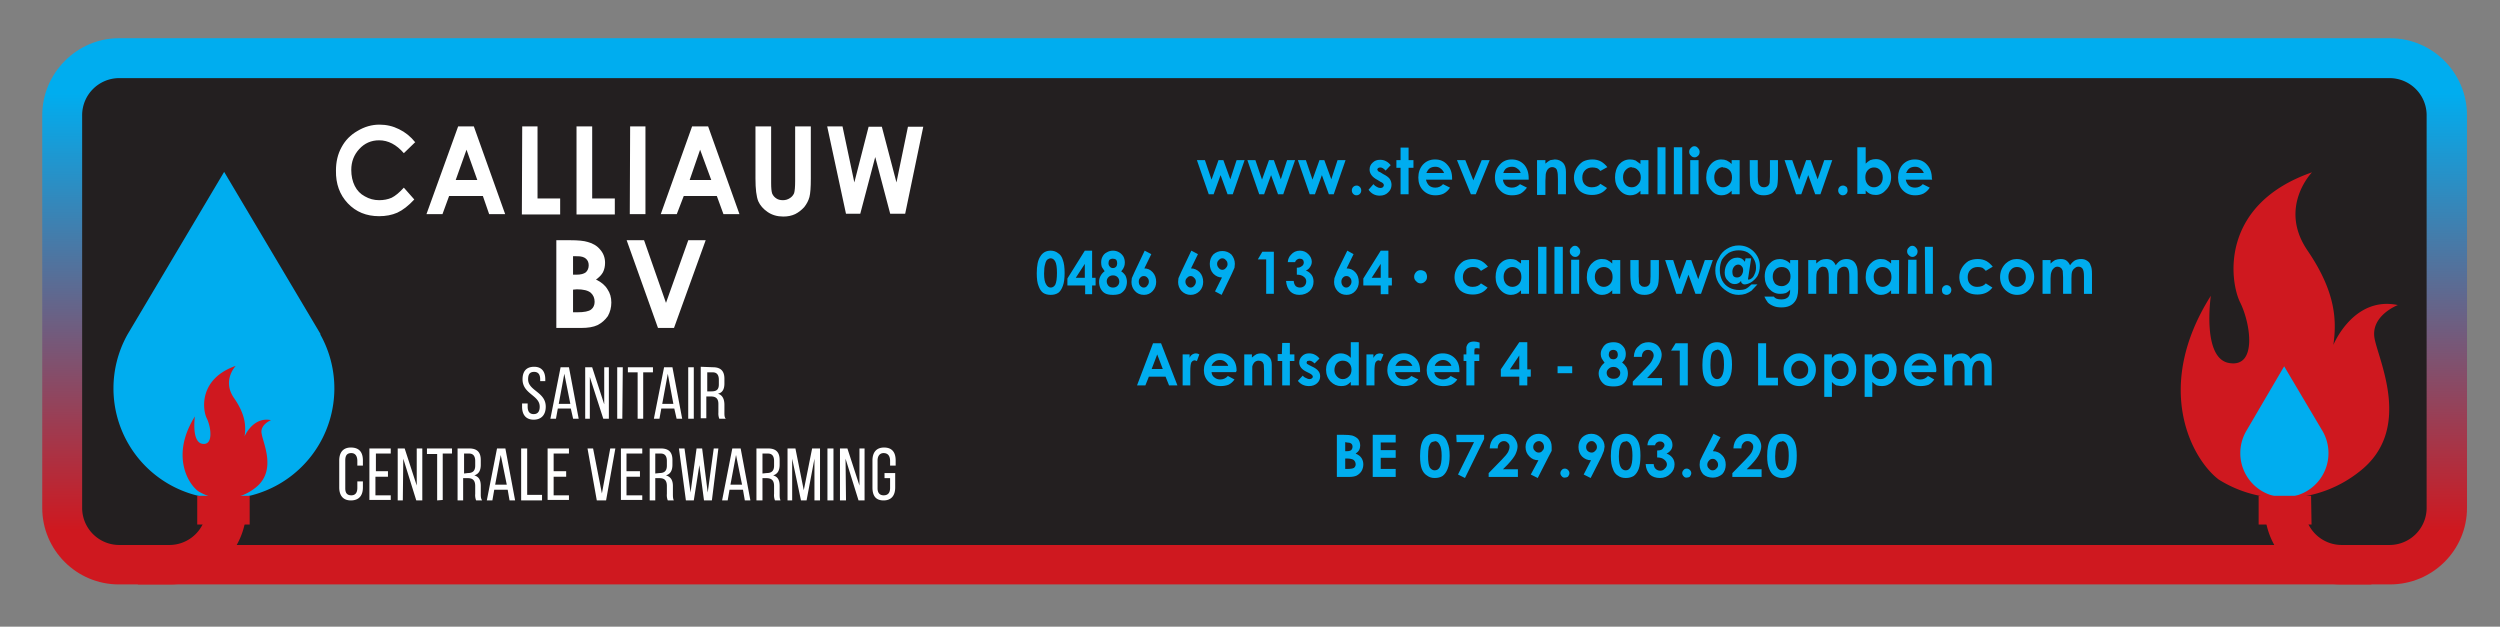 <svg xmlns="http://www.w3.org/2000/svg" viewBox="0 0 718.1 180"><rect x="0" y="0" width="718.1" height="180" fill="#808080" stroke="none"/><defs><clipPath clipPathUnits="userSpaceOnUse" id="a"><path d="M0 135h538.6V0H0z"/></clipPath><clipPath clipPathUnits="userSpaceOnUse" id="b"><path d="M25.6 126.8c-9 0-16.5-7.5-16.5-16.6V25.6c0-9.1 7.4-16.5 16.5-16.5H515c9.2 0 16.6 7.4 16.6 16.5v84.6c0 9.1-7.4 16.6-16.6 16.6zM17.7 25.6v84.6a8 8 0 008 8h489.2a8 8 0 008-8V25.6a8 8 0 00-8-8H25.6a8 8 0 00-7.9 8"/></clipPath><clipPath clipPathUnits="userSpaceOnUse" id="d"><path d="M0 135h538.6V0H0z"/></clipPath><linearGradient x1="0" y1="0" x2="1" y2="0" gradientUnits="userSpaceOnUse" gradientTransform="matrix(0 117.687 117.687 0 270.3 9)" spreadMethod="pad" id="c"><stop offset="0" stop-color="#cf181f"/><stop offset=".1" stop-color="#cf181f"/><stop offset=".9" stop-color="#00adef"/><stop offset="1" stop-color="#00adef"/></linearGradient></defs><g clip-path="url(#a)" transform="matrix(1.333 0 0 -1.333 0 180)"><path d="M518.3 120.7c4.5 0 8-3.8 8-8.4V22.6c0-4.6-3.5-8.4-8-8.4H23.7c-4.4 0-8 3.8-8 8.4v89.7c0 4.6 3.6 8.4 8 8.4h494.6" fill="#231f20"/></g><g clip-path="url(#b)" transform="matrix(1.333 0 0 -1.333 0 180)"><path d="M25.6 126.8c-9 0-16.5-7.5-16.5-16.6V25.6c0-9.1 7.4-16.5 16.5-16.5H515c9.2 0 16.6 7.4 16.6 16.5v84.6c0 9.1-7.4 16.6-16.6 16.6zM17.7 25.6v84.6a8 8 0 008 8h489.2a8 8 0 008-8V25.6a8 8 0 00-8-8H25.6a8 8 0 00-7.9 8" fill="url(#c)"/></g><g clip-path="url(#d)" transform="matrix(1.333 0 0 -1.333 0 180)"><path d="M69 63h.1L48.3 98 27.5 63A23.8 23.8 0 1169 63" fill="#00adef"/><path d="M478.1 31.7c-5.8 4.4-14.2 19.8-1.7 39.6 0 0-2-13.6 4-14.5 6-1 4.6 8.5 2.3 13.1-2.3 4.7-4.3 21.1 15.5 28 0 0-7.3-7.5-1-16.8 6.3-9.2 6.3-15.4 5.6-20.4 0 0 4.3 10.6 13.9 8.6 0 0-6-2.3-5-7.3s8.2-19.7-3.3-28.6a26.3 26.3 0 00-30.3-1.7M42.7 29.2c-2.4 1.8-5.8 8-.7 16.1 0 0-.8-5.5 1.6-5.9 2.4-.4 1.9 3.5 1 5.4-1 1.9-1.8 8.6 6.2 11.4 0 0-3-3.1-.4-6.9C53 45.6 53 43 52.7 41c0 0 1.8 4.3 5.7 3.5 0 0-2.5-1-2-3 .3-2 3.3-8-1.4-11.6a10.7 10.7 0 00-12.3-.7" fill="#cf181f"/><path d="M117.5 53.3v-.4h-1.1v.4c0 1-.4 1.6-1.3 1.6-1 0-1.3-.6-1.3-1.6 0-2.5 3.8-2.7 3.8-5.9 0-1.7-.9-2.8-2.6-2.8-1.7 0-2.5 1.1-2.5 2.8v.7h1.2v-.7c0-1 .4-1.6 1.3-1.6s1.3.6 1.3 1.6c0 2.5-3.7 2.7-3.7 5.9 0 1.7.8 2.7 2.5 2.7 1.6 0 2.4-1 2.4-2.7M120.4 48h2.5l-1.3 6.5zm-.2-1l-.4-2.2h-1.2l2.2 11.1h1.8l2.1-11.1h-1.2L123 47zM127.1 44.8h-1v11.1h1.5l2.6-8v8h1V44.8H130l-2.9 9zM134.1 44.8H133v11.1h1.2zM137.4 44.8v10h-2.1v1.1h5.4v-1.1h-2.1v-10zM142.7 48h2.4l-1.2 6.5zm-.2-1l-.4-2.2h-1.2l2.2 11.1h1.8l2.1-11.1h-1.2l-.5 2.2zM149.5 44.8h-1.2v11.1h1.2zM153.3 50.7c1 0 1.6.3 1.6 1.5v1c0 1-.4 1.6-1.3 1.6h-1.2v-4.1zm.3 5.2c1.8 0 2.5-.9 2.5-2.5v-1c0-1.2-.4-2-1.4-2.2 1-.3 1.4-1.2 1.4-2.4v-1.7c0-.5 0-1 .3-1.3H155a3 3 0 00-.2 1.3V48c0 1.2-.6 1.6-1.6 1.6h-1v-4.7h-1.2v11.1zM78.2 35.7v-1H77v1c0 1-.4 1.7-1.3 1.7-1 0-1.3-.6-1.3-1.6v-6c0-1 .4-1.5 1.3-1.5s1.3.6 1.3 1.6v1.4h1.2V30c0-1.7-.8-2.8-2.6-2.8-1.7 0-2.5 1.1-2.5 2.8v5.8c0 1.7.8 2.8 2.5 2.8 1.8 0 2.6-1 2.6-2.8M83.6 33.5v-1.2h-2.7v-4h3.3v-1h-4.6v11.1h4.6v-1.1H81v-3.8zM86.8 27.2h-1.1v11.2h1.5l2.6-8v8H91V27.2h-1.3l-2.8 9zM94.2 27.2v10H92v1.2h5.4v-1.1h-2v-10zM100.8 33.1c1 0 1.6.4 1.6 1.6v1c0 1-.4 1.6-1.3 1.6H100V33zm.3 5.3c1.8 0 2.5-.9 2.5-2.5v-1c0-1.2-.4-2-1.4-2.3 1-.3 1.4-1 1.4-2.3v-1.7c0-.5 0-1 .3-1.4h-1.3a3 3 0 00-.2 1.4v1.7c0 1.3-.6 1.7-1.6 1.7h-1v-4.8h-1.2v11.2zM106.7 30.6h2.5l-1.3 6.4zm-.2-1.1l-.4-2.3h-1.2l2.2 11.2h1.8l2.1-11.2h-1.2l-.4 2.3zM112.3 27.2v11.2h1.3v-10h3.2v-1.2zM122 33.5v-1.2h-2.7v-4h3.3v-1H118v11.1h4.6v-1.1h-3.3v-3.8zM127.8 38.4l1.9-9.7 1.8 9.7h1.1l-2-11.2h-2l-2 11.2zM137.9 33.5v-1.2H135v-4h3.4v-1h-4.6v11.1h4.6v-1.1H135v-3.8zM142.1 33.1c1 0 1.6.4 1.6 1.6v1c0 1-.4 1.6-1.3 1.6h-1.2V33zm.3 5.3c1.8 0 2.5-.9 2.5-2.5v-1c0-1.2-.4-2-1.4-2.3 1-.3 1.5-1 1.5-2.3v-1.7c0-.5 0-1 .2-1.4h-1.3a3 3 0 00-.2 1.4v1.7c0 1.3-.6 1.7-1.6 1.7h-.9v-4.8H140v11.2zM149.5 27.2h-1.7l-1.5 11.2h1.2l1.3-9.5 1.3 9.5h1.2l1.2-9.5 1.3 9.5h1l-1.4-11.2h-1.7l-1 7.6zM157.4 30.6h2.5l-1.3 6.4zm-.2-1.1l-.4-2.3h-1.2l2.2 11.2h1.8l2.1-11.2h-1.2l-.4 2.3zM165.2 33.1c1 0 1.6.4 1.6 1.6v1c0 1-.4 1.6-1.3 1.6h-1.2V33zm.3 5.3c1.8 0 2.5-.9 2.5-2.5v-1c0-1.2-.4-2-1.4-2.3 1-.3 1.4-1 1.4-2.3v-1.7c0-.5 0-1 .2-1.4H167a3 3 0 00-.2 1.4v1.7c0 1.3-.6 1.7-1.7 1.7h-.8v-4.8H163v11.2zM173.8 27.2h-1.2l-1.9 9v-9h-1v11.2h1.7l1.8-9 1.8 9h1.7V27.2h-1.2v9zM179.6 27.2h-1.3v11.2h1.3zM182.3 27.2H181v11.2h1.6l2.6-8v8h1.1V27.2h-1.3l-2.8 9zM193 35.7v-1h-1.2v1c0 1-.4 1.7-1.4 1.7-.8 0-1.3-.6-1.3-1.6v-6c0-1 .5-1.5 1.3-1.5 1 0 1.4.6 1.4 1.6V32h-1.2v1.1h2.3V30c0-1.7-.8-2.8-2.5-2.8S188 28.2 188 30v5.8c0 1.7.8 2.8 2.5 2.8s2.5-1 2.5-2.8" fill="#fff"/><path d="M500.5 42.1l-8.3 14-8.2-14a9.5 9.5 0 1116.5 0" fill="#00adef"/><path d="M53.8 22H42.5v6.2h11.3zM498.1 22h-11.4v6.2H498z" fill="#cf181f"/><path d="M44.5 25.6a8 8 0 00-8-8h-6.8V9.1h6.9c9 0 16.5 7.4 16.5 16.5zM496.6 25.6a8 8 0 018-8h6.4V9.1h-6.5c-9.1 0-16.5 7.4-16.5 16.5z" fill="#cf181f"/></g><g aria-label="www.stevencalliauw.be" style="-inkscape-font-specification:CenturyGothic-Bold" font-weight="700" font-size="13.8" font-family="Century Gothic" fill="#00adef"><path d="M343.8 46h2.3l1.9 5.6 2-5.6h1.4l2 5.5 1.8-5.5h2.3l-3.4 9.8h-1.5l-2-5.5-2 5.5h-1.4zM358.3 46h2.3l1.9 5.6 2-5.6h1.4l2 5.5 1.8-5.5h2.3l-3.4 9.8h-1.5l-2-5.5-2 5.5h-1.4zM372.8 46h2.3l1.9 5.6 2-5.6h1.4l2 5.5 1.8-5.5h2.3l-3.4 9.8h-1.4l-2-5.5-2 5.5h-1.5zM389.7 53.3q.5 0 .9.4t.4 1q0 .6-.4 1t-1 .4q-.5 0-.9-.4t-.4-1q0-.6.4-1t1-.4zM399.5 47.4L398 49q-.8-.9-1.5-.9-.4 0-.7.2l-.2.4.2.4q.1.2.7.4l.8.5q1.4.7 1.9 1.4.5.8.5 1.7 0 1.3-1 2.2-.9.9-2.4.9-2 0-3.2-1.7l1.4-1.6q.4.5 1 .8.5.3 1 .3.4 0 .7-.2.3-.3.3-.6 0-.6-1-1l-.8-.5q-2.3-1.2-2.3-3 0-1.2.9-2 .8-.8 2.1-.8 1 0 1.7.4.8.4 1.4 1.2zM402.3 42.4h2.3V46h1.4v2.2h-1.4v7.6h-2.3v-7.6h-1.2V46h1.2zM417.1 51.6h-7.5q.2 1 .9 1.7.7.6 1.8.6 1.3 0 2.2-1l2 1q-.7 1.1-1.8 1.7-1 .5-2.4.5-2.2 0-3.6-1.5-1.3-1.4-1.3-3.6t1.3-3.7q1.4-1.5 3.5-1.5 2.2 0 3.5 1.5 1.4 1.5 1.4 3.9zm-2.3-1.9q-.3-.8-1-1.3-.6-.5-1.5-.5-1 0-1.7.5-.5.4-.9 1.3zM418.5 46h2.4l2.3 5.8 2.4-5.8h2.3l-4 9.8h-1.4zM439.1 51.6h-7.4q.1 1 .8 1.7.7.6 1.8.6 1.3 0 2.3-1l2 1q-.8 1.1-1.8 1.7-1 .5-2.5.5-2.2 0-3.5-1.5-1.4-1.4-1.4-3.6t1.4-3.7q1.3-1.5 3.4-1.5 2.2 0 3.6 1.5 1.3 1.5 1.3 3.9zm-2.3-1.9q-.2-.8-1-1.3-.6-.5-1.5-.5-1 0-1.7.5-.5.4-.8 1.3zM441.5 46h2.4v1q.8-.7 1.4-1l1.3-.2q1.4 0 2.4 1 .8.9.8 2.6v6.4h-2.3v-4.3q0-1.7-.2-2.3-.1-.6-.5-.9-.4-.3-.9-.3-.7 0-1.2.5T444 50l-.1 2v4h-2.4zM461.7 48l-2 1.1q-.5-.6-1-.8-.6-.2-1.3-.2-1.3 0-2.1.8t-.8 2.1q0 1.3.7 2 .8.8 2 .8 1.7 0 2.5-1l1.9 1.2q-1.5 2-4.3 2-2.4 0-3.8-1.4-1.4-1.6-1.4-3.6 0-1.4.7-2.6.7-1.2 1.9-2 1.2-.6 2.7-.6 1.4 0 2.5.6 1 .6 1.8 1.6zM471.2 46h2.3v9.8h-2.3v-1q-.7.7-1.4 1-.7.3-1.5.3-1.8 0-3.1-1.5t-1.3-3.6q0-2.3 1.2-3.8 1.3-1.4 3.1-1.4.9 0 1.6.3l1.4 1zm-2.5 2q-1 0-1.8.9-.7.8-.7 2 0 1.3.7 2.1t1.8.8q1.1 0 1.8-.8.8-.8.8-2 0-1.4-.8-2.1-.7-.8-1.8-.8zM476.1 42.3h2.3v13.5h-2.3zM480.8 42.3h2.4v13.5h-2.4zM486.7 42q.6 0 1 .5.5.5.5 1.1 0 .7-.4 1.1-.5.5-1 .5-.7 0-1.1-.5-.5-.4-.5-1.1 0-.7.5-1.1.4-.5 1-.5zm-1.2 4h2.4v9.8h-2.4zM497.4 46h2.3v9.8h-2.3v-1q-.7.7-1.4 1-.7.3-1.5.3-1.8 0-3-1.5-1.4-1.5-1.4-3.6 0-2.3 1.3-3.8 1.2-1.4 3-1.4.9 0 1.6.3.8.4 1.4 1zm-2.5 2q-1 0-1.8.9-.7.8-.7 2 0 1.3.7 2.1.8.8 1.8.8 1.1 0 1.9-.8.7-.8.7-2 0-1.4-.7-2.1-.8-.8-1.9-.8zM502.6 46h2.3v4.8q0 1.3.2 1.9.2.5.6.8.4.3 1 .3.5 0 1-.3.4-.3.6-.9l.1-1.8V46h2.3v4.2q0 2.6-.3 3.5-.5 1.1-1.4 1.8-1 .6-2.4.6-1.5 0-2.4-.7-1-.8-1.4-2-.2-1-.2-3.3zM512.6 46h2.2l2 5.6 2-5.6h1.3l2 5.5L524 46h2.3l-3.4 9.8h-1.5l-2-5.5-2 5.5h-1.5zM529.4 53.3q.5 0 1 .4.3.4.3 1t-.4 1q-.4.4-1 .4-.5 0-.9-.4t-.4-1q0-.6.4-1t1-.4zM535.9 42.3V47q.6-.6 1.3-1 .8-.3 1.6-.3 1.8 0 3 1.4 1.4 1.5 1.4 3.8 0 2.1-1.4 3.6-1.3 1.5-3 1.5-.9 0-1.6-.3-.7-.3-1.3-1v1h-2.4V42.3zm2.4 5.8q-1.1 0-1.8.8-.7.7-.7 2t.7 2.1q.7.8 1.8.8 1 0 1.8-.8.7-.8.7-2 0-1.3-.7-2.1t-1.8-.8zM555 51.6h-7.6q.2 1 .9 1.7.7.6 1.8.6 1.3 0 2.2-1l2 1q-.7 1.1-1.8 1.7-1 .5-2.4.5-2.2 0-3.6-1.5-1.3-1.4-1.3-3.6t1.3-3.7q1.4-1.5 3.5-1.5 2.2 0 3.5 1.5 1.4 1.5 1.4 3.9zm-2.4-1.9q-.3-.8-1-1.3-.6-.5-1.5-.5-1 0-1.7.5-.5.4-.9 1.3z"/></g><g aria-label="0486 69 13 64" style="-inkscape-font-specification:CenturyGothic-Bold" font-weight="700" font-size="12.6" font-family="Century Gothic" fill="#00adef"><path d="M301.8 72q1.2 0 2.1.7 1 .6 1.4 2 .5 1.3.5 3.7 0 2.4-.5 3.7-.5 1.4-1.3 2-.9.6-2.2.6-1.3 0-2.2-.6-.8-.6-1.3-2-.5-1.2-.5-3.6 0-3.3 1-4.8 1-1.7 3-1.7zm0 2.2q-.5 0-1 .4-.4.4-.6 1.3-.3.9-.3 2.7 0 2.2.6 3.1.5.9 1.3.9t1.3-.8q.5-1 .5-3.4t-.5-3.3q-.5-.9-1.3-.9zM311.6 72h2.1v7.8h1V82h-1v2.5h-2V82h-5.1v-2zm0 7.8v-4l-2.6 4zM322 77.9q.8.5 1.3 1.3.4.9.4 1.8 0 1-.5 2-.5.8-1.3 1.3-.9.4-2.2.4-1.4 0-2.2-.4-.8-.4-1.3-1.3t-.5-2q0-1 .4-1.7.4-.8 1.2-1.4l-.8-1.2q-.2-.6-.2-1.3 0-1 .4-1.7.4-.8 1.2-1.2.8-.5 1.8-.5t1.8.5q.7.4 1.2 1.2.4.8.4 1.7 0 .7-.2 1.2-.2.6-.8 1.3zm-2.4-3.6q-.5 0-.9.3-.3.4-.3 1t.4 1q.3.4.9.4.5 0 .9-.4.3-.4.3-1t-.3-1q-.4-.3-1-.3zm.1 4.8q-.8 0-1.3.5t-.5 1.2q0 .7.5 1.3.5.5 1.3.5t1.3-.5q.5-.5.5-1.2 0-.8-.5-1.3t-1.3-.5zM328.8 72l1.9 1-2 4.1q1.4 0 2.4 1.1t1 2.8q0 1.5-1 2.6t-2.5 1.1q-1.6 0-2.6-1.1t-1-2.6l.1-1.1.8-1.8zm-.3 7.3q-.6 0-1 .5-.4.4-.4 1.1 0 .7.4 1.2.5.5 1 .5.7 0 1-.5.5-.5.5-1.2t-.4-1.1q-.4-.5-1-.5zM342.2 72l1.9 1-2 4.1q1.4 0 2.5 1.1 1 1.1 1 2.8 0 1.5-1 2.6-1.1 1.1-2.6 1.1t-2.6-1.1q-1-1.1-1-2.6l.1-1.1.8-1.8zm-.2 7.3q-.6 0-1 .5-.5.4-.5 1.1 0 .7.5 1.2.4.5 1 .5t1-.5q.5-.5.5-1.2t-.5-1.1q-.4-.5-1-.5zM350.9 84.7l-1.9-1 2-4q-1.4 0-2.5-1.1-1-1.1-1-2.8 0-1.6 1-2.7 1.1-1 2.6-1t2.6 1q1 1.2 1 2.7l-.1 1.1-.8 1.8zm.2-7.2q.6 0 1-.5.5-.5.5-1.1 0-.8-.5-1.2-.4-.5-1-.5t-1 .5q-.5.4-.5 1.1 0 .7.5 1.2.4.5 1 .5zM362.6 72.3h3.3v12.1h-2.2v-9.9h-2.4zM372 75.3h-2.1q.1-1.3.9-2.1 1-1.2 2.6-1.2 1.4 0 2.4 1t1 2.2q0 .8-.5 1.5-.4.7-1.2 1 1 .4 1.6 1.2.6.8.6 2 0 1.6-1.1 2.7-1.2 1.1-3 1.1-1.6 0-2.6-1t-1.2-3h2.2q.1 1 .6 1.5.5.4 1.2.4.8 0 1.3-.5t.5-1.3q0-.8-.7-1.3-.7-.6-2-.6v-2q.8 0 1.2-.3.4-.2.6-.5.2-.3.2-.7 0-.5-.3-.8-.3-.3-.9-.3-.4 0-.8.3t-.5.7zM387 72l1.8 1-2 4.1q1.5 0 2.5 1.1t1 2.8q0 1.5-1 2.6t-2.5 1.1q-1.6 0-2.6-1.1t-1-2.6l.1-1.1.7-1.8zm-.3 7.3q-.6 0-1 .5-.4.4-.4 1.1 0 .7.4 1.2t1 .5q.6 0 1-.5.5-.5.5-1.2t-.4-1.1q-.4-.5-1-.5zM396.6 72h2.2v7.8h1V82h-1v2.5h-2.2V82h-5v-2zm0 7.8v-4l-2.6 4z"/></g><g style="-inkscape-font-specification:CenturyGothic-Bold"><path d="M408 77.6q.8 0 1.4.5.5.6.5 1.4 0 .8-.5 1.3-.6.6-1.3.6-.8 0-1.3-.6-.6-.5-.6-1.3t.6-1.4q.5-.5 1.3-.5z" aria-label="." font-weight="700" font-size="18.9" font-family="Century Gothic" fill="#00adef"/></g><g aria-label="calliauw@gmail.com" style="-inkscape-font-specification:CenturyGothic-Bold" font-weight="700" font-size="13.8" font-family="Century Gothic" fill="#00adef"><path d="M427.4 76.6l-2 1.2q-.5-.6-1-.9-.6-.2-1.3-.2-1.3 0-2.1.8t-.8 2.1q0 1.3.8 2 .7.8 2 .8 1.6 0 2.4-1l1.9 1.2q-1.5 2-4.2 2-2.5 0-3.9-1.4-1.4-1.6-1.4-3.6 0-1.4.7-2.6.7-1.2 1.9-2 1.2-.6 2.7-.6 1.4 0 2.5.6 1 .6 1.8 1.6zM436.9 74.7h2.3v9.7h-2.3v-1q-.7.7-1.4 1-.7.3-1.5.3-1.8 0-3.1-1.5t-1.3-3.6q0-2.3 1.2-3.8 1.3-1.4 3.1-1.4.9 0 1.6.3l1.4 1zm-2.5 2q-1 0-1.8.8-.7.8-.7 2 0 1.3.7 2.1.8.8 1.8.8 1.1 0 1.9-.8.7-.8.7-2 0-1.4-.7-2.1-.8-.8-1.9-.8zM441.8 70.9h2.4v13.5h-2.4zM446.5 70.9h2.4v13.5h-2.4zM452.4 70.6q.6 0 1 .5.5.5.5 1.1 0 .7-.4 1.1-.4.5-1 .5-.7 0-1.1-.5-.5-.4-.5-1.1 0-.7.5-1.1.4-.5 1-.5zm-1.1 4h2.3v9.8h-2.3zM463.1 74.7h2.3v9.7h-2.3v-1q-.7.7-1.4 1-.7.3-1.5.3-1.8 0-3-1.5-1.4-1.5-1.4-3.6 0-2.3 1.3-3.8 1.3-1.4 3-1.4 1 0 1.6.3.8.4 1.4 1zm-2.4 2q-1.1 0-1.9.8-.7.8-.7 2 0 1.3.8 2.1.7.8 1.8.8 1 0 1.8-.8.7-.8.7-2 0-1.4-.7-2.1-.7-.8-1.8-.8zM468.3 74.7h2.4v4.7l.1 1.9q.2.5.6.8.4.3 1 .3t1-.3q.4-.3.6-.9l.1-1.8v-4.7h2.4v4q0 2.7-.4 3.6-.5 1.2-1.4 1.8-1 .6-2.3.6-1.6 0-2.5-.7-1-.8-1.3-2-.3-1-.3-3.3zM478.3 74.7h2.3l1.8 5.5 2-5.5h1.4l2 5.5 1.9-5.5h2.3l-3.4 9.7H487l-2-5.5-2 5.5h-1.5zM503.1 81.7h1.7l-1.7 1.8q-.7.5-1.7.9-1 .3-2 .3-1.8 0-3.3-1-1.6-1-2.5-2.5-.9-1.6-.9-3.5 0-2 1-3.6.8-1.7 2.3-2.6 1.6-1 3.4-1 2.6 0 4.4 1.8 1.7 1.8 1.7 4 0 1.7-.7 3-.8 1.2-2 1.9-1 .5-1.7.5-.4 0-.7-.3-.3-.2-.3-.7-.7.9-1.8.9-1.2 0-2-1-.9-.8-.9-2.3 0-1.7 1-3t2.7-1.3q.6 0 1.2.3.5.3.9.9l.2-1h1.6l-.8 5.3-.1.6v.2h.3q.3 0 .8-.4t.8-1.2q.4-.8.4-1.8 0-1.5-.7-2.6-.6-1.1-1.7-1.8-1.1-.6-2.6-.6t-2.8.7q-1.2.8-2 2-.6 1.4-.6 3t.7 3q.7 1.3 2 2t2.9.7q1 0 1.8-.3.8-.4 1.7-1.3zm-4.1-2q.7 0 1.2-.6.5-.7.5-1.5 0-.7-.4-1.1-.4-.5-1-.5-.7 0-1.2.6t-.5 1.5q0 .7.3 1.2.4.4 1 .4zM514.2 74.7h2.3V83q0 2.5-1 3.7-1.2 1.6-3.8 1.6-1.4 0-2.3-.4-1-.4-1.6-1-.6-.8-1-1.7h2.7q.3.4.8.6.6.2 1.3.2 1 0 1.5-.3.6-.3.8-.8.3-.5.3-1.7-.6.7-1.3 1-.7.2-1.6.2-1.8 0-3.1-1.4t-1.3-3.6q0-2.3 1.4-3.7 1.2-1.3 3-1.3.7 0 1.4.3.8.3 1.5 1zm-2.4 2q-1.2 0-1.9.8-.7.7-.7 2 0 1.1.7 2 .8.7 1.9.7 1 0 1.8-.8.7-.7.7-2 0-1.2-.7-2-.7-.7-1.8-.7zM519.4 74.7h2.3v1q.6-.6 1.3-1 .7-.3 1.6-.3.9 0 1.6.4.7.5 1.1 1.4.6-.9 1.4-1.4.8-.4 1.7-.4 1 0 1.8.5.7.5 1 1.3.4.7.4 2.5v5.7h-2.4v-5q0-1.6-.4-2.2-.3-.6-1.1-.6-.6 0-1.1.4-.5.3-.7 1-.2.6-.2 2v4.4h-2.4v-4.7q0-1.3-.2-1.9-.2-.6-.5-.9-.4-.3-1-.3-.5 0-1 .4l-.7 1q-.2.7-.2 2v4.4h-2.3zM543.2 74.7h2.3v9.7h-2.3v-1q-.7.7-1.4 1-.7.3-1.5.3-1.8 0-3-1.5-1.4-1.5-1.4-3.6 0-2.3 1.3-3.8 1.3-1.4 3-1.4 1 0 1.6.3.8.4 1.4 1zm-2.5 2q-1 0-1.8.8-.7.8-.7 2 0 1.3.8 2.1.7.8 1.8.8 1 0 1.8-.8.7-.8.7-2 0-1.4-.7-2.1-.7-.8-1.9-.8zM549.3 70.6q.6 0 1 .5.5.5.5 1.1 0 .7-.4 1.1-.5.5-1 .5-.7 0-1.1-.5-.5-.4-.5-1.1 0-.7.5-1.1.4-.5 1-.5zm-1.2 4h2.4v9.8H548zM552.9 70.9h2.3v13.5H553zM559.1 81.9q.6 0 1 .4t.4 1q0 .6-.4 1t-1 .4q-.5 0-1-.4-.3-.4-.3-1t.4-1q.4-.4 1-.4zM572.4 76.6l-2 1.2q-.5-.6-1-.9-.6-.2-1.3-.2-1.3 0-2.1.8t-.8 2.1q0 1.3.7 2 .8.8 2 .8 1.7 0 2.5-1l1.9 1.2q-1.5 2-4.3 2-2.4 0-3.8-1.4-1.4-1.6-1.4-3.6 0-1.4.7-2.6.7-1.2 1.9-2 1.2-.6 2.7-.6 1.4 0 2.5.6 1 .6 1.8 1.6zM579.3 74.4q1.4 0 2.5.7 1.2.7 1.8 1.9.7 1.2.7 2.5 0 1.4-.7 2.6-.6 1.2-1.8 2-1 .6-2.4.6-2 0-3.5-1.5-1.4-1.5-1.4-3.6 0-2.3 1.6-3.9 1.4-1.3 3.2-1.3zm0 2.3q-1 0-1.7.8t-.7 2q0 1.3.7 2.1t1.8.8q1 0 1.8-.8.7-.8.7-2 0-1.3-.7-2.1t-1.8-.8zM586.7 74.7h2.3v1q.6-.6 1.3-1 .8-.3 1.6-.3 1 0 1.6.4.7.5 1.1 1.4.6-.9 1.4-1.4.8-.4 1.8-.4t1.7.5q.8.5 1 1.3.4.7.4 2.5v5.7h-2.3v-5q0-1.6-.4-2.2-.4-.6-1.2-.6-.6 0-1 .4-.5.3-.8 1-.2.6-.2 2v4.4h-2.4v-4.7l-.1-1.9q-.2-.6-.6-.9-.4-.3-.9-.3-.6 0-1 .4-.5.4-.7 1-.3.7-.3 2v4.4h-2.3z"/></g><g aria-label="Arentsdreef 4 - 8210 Loppem BE 0729.903.620" style="-inkscape-font-specification:CenturyGothic-Bold" font-weight="700" font-size="12.6" font-family="Century Gothic" fill="#00adef"><path d="M331.2 98.6h2.3l4.7 12.1h-2.4l-1-2.5H330l-1 2.5h-2.4zm1.2 3.2l-1.6 4.2h3.2zM339.7 101.8h2v1q.2-.6.8-1 .5-.3 1-.3t1 .3l-.7 1.9-.6-.2q-.6 0-1 .6-.3.7-.3 2.5v4.1h-2.2zM355 106.9H348q.1 1 .8 1.5.7.6 1.7.6 1.3 0 2.2-1l1.9 1q-.7 1-1.7 1.5-1 .4-2.4.4-2 0-3.4-1.3-1.3-1.3-1.3-3.3 0-2 1.3-3.4t3.3-1.4q2.1 0 3.5 1.4 1.3 1.3 1.3 3.6zm-2.2-1.8q-.2-.7-.9-1.2-.6-.5-1.5-.5-1 0-1.6.6-.5.3-.8 1.1zM357.4 101.8h2.2v.9q.8-.7 1.4-1 .6-.2 1.3-.2 1.3 0 2.2 1 .8.7.8 2.3v5.9h-2.2v-4l-.1-2q-.2-.6-.5-.8-.4-.3-1-.3t-1.1.4q-.5.5-.7 1.3v5.4h-2.3zM368.3 98.5h2.2v3.3h1.3v1.9h-1.3v7h-2.2v-7H367v-2h1.2zM379 103l-1.4 1.4q-.8-.8-1.5-.8l-.6.1-.2.4.1.4.7.4.8.4q1.3.6 1.8 1.3.5.6.5 1.5 0 1.2-.9 2t-2.3.8q-2 0-3.2-1.5l1.4-1.5q.4.5 1 .7.5.3.9.3t.7-.2q.3-.2.3-.5 0-.5-1-1l-.8-.4q-2.1-1-2.1-2.7 0-1 .8-1.8t2-.8q1 0 1.7.4.8.4 1.3 1.1zM388 98.3h2.3v12.4H388v-1q-.7.7-1.4 1-.6.2-1.4.2-1.7 0-3-1.3-1.3-1.4-1.3-3.4t1.3-3.3q1.2-1.4 3-1.4.7 0 1.4.3.8.3 1.4 1zm-2.3 5.3q-1 0-1.7.7-.7.8-.7 2 0 1 .7 1.8t1.7.8q1 0 1.8-.8.7-.7.7-1.9t-.7-1.9q-.7-.7-1.8-.7zM392.5 101.8h2v1q.3-.6.8-1 .5-.3 1.1-.3.5 0 1 .3l-.8 1.9-.6-.2q-.5 0-.9.6-.3.7-.3 2.5v4.1h-2.3zM407.9 106.9h-7.2q.2 1 .8 1.5.7.6 1.8.6 1.2 0 2.1-1l2 1q-.8 1-1.8 1.5-1 .4-2.3.4-2.1 0-3.4-1.3-1.4-1.3-1.4-3.3 0-2 1.3-3.4 1.4-1.4 3.4-1.4t3.4 1.4q1.3 1.3 1.3 3.6zm-2.2-1.8q-.3-.7-1-1.2-.6-.5-1.4-.5-1 0-1.7.6-.4.3-.8 1.1zM419.2 106.9H412q.1 1 .8 1.5.7.6 1.7.6 1.3 0 2.2-1l1.9 1q-.7 1-1.7 1.5-1 .4-2.3.4-2.2 0-3.5-1.3-1.3-1.3-1.3-3.3 0-2 1.3-3.4t3.3-1.4q2.1 0 3.5 1.4 1.3 1.3 1.3 3.6zm-2.3-1.8q-.2-.7-.9-1.2-.6-.5-1.5-.5t-1.6.6q-.5.3-.8 1.1zM420.4 101.8h.8v-2.1q.2-.8.7-1.2.5-.4 1.5-.4.7 0 1.6.3v1.7l-.8-.1-.6.1-.1.5v1.2h1.4v1.9h-1.4v7h-2.3v-7h-.8zM436.4 98.3h2.3v7.8h1v2.1h-1v2.5h-2.3v-2.5h-5.3v-2.1zm0 7.8v-4l-2.7 4zM447.4 105.2h4.2v2h-4.2zM466 104.2q.7.5 1.2 1.3.4.8.4 1.8t-.5 2q-.5.8-1.4 1.3-.9.4-2.2.4-1.5 0-2.4-.4-.8-.5-1.3-1.3-.6-1-.6-2t.5-1.7q.4-.8 1.2-1.4l-.8-1.2q-.3-.6-.3-1.3 0-1 .5-1.7.4-.8 1.2-1.3.9-.4 2-.4 1 0 1.8.4.8.5 1.3 1.3.4.8.4 1.7 0 .7-.2 1.2-.2.6-.9 1.3zm-2.6-3.7q-.6 0-1 .4-.3.4-.3 1 0 .5.4 1 .3.3 1 .3.5 0 .9-.4.3-.3.3-1 0-.5-.3-.9-.4-.4-1-.4zm0 4.9q-.8 0-1.3.5-.6.5-.6 1.2t.5 1.2q.6.5 1.4.5 1 0 1.4-.4.6-.5.6-1.3 0-.7-.6-1.2-.5-.5-1.3-.5zM471.6 102.5h-2.3q.1-2 1.3-3 1.1-1.2 2.9-1.2 1 0 2 .5.8.4 1.3 1.3t.5 1.8q0 1-.6 2.3-.6 1.2-2.3 3l-1.3 1.4h4.3v2.1H469v-1.1l3.7-3.8q1.4-1.4 1.8-2.2.5-.9.5-1.5 0-.7-.5-1.2-.4-.4-1.2-.4-.7 0-1.2.5-.5.6-.5 1.5zM481.3 98.6h3.5v12.1h-2.3v-10H480zM493.2 98.3q1.3 0 2.3.7 1 .6 1.4 2 .6 1.3.6 3.7 0 2.4-.6 3.7-.5 1.3-1.4 2-.9.6-2.3.6-1.3 0-2.2-.6-1-.7-1.5-2-.5-1.2-.5-3.6 0-3.4 1-4.8 1.1-1.7 3.2-1.7zm0 2.2q-.5 0-1 .4-.5.3-.7 1.3-.2.9-.2 2.6 0 2.3.5 3.2.6.9 1.4.9.9 0 1.4-.9.6-1 .6-3.3 0-2.4-.6-3.3-.5-1-1.4-1zM505 98.6h2.3v9.9h3.4v2.2H505zM516.9 101.5q1.3 0 2.4.7 1 .6 1.7 1.7.6 1 .6 2.3 0 1.3-.6 2.4-.6 1-1.7 1.7-1.1.6-2.4.6-2 0-3.3-1.3-1.3-1.4-1.3-3.4t1.5-3.5q1.3-1.2 3-1.2zm0 2.1q-1 0-1.7.8-.7.7-.7 1.8 0 1.2.7 2 .7.6 1.7.6t1.8-.7q.7-.7.7-1.9 0-1.1-.7-1.8-.7-.8-1.8-.8zM526.2 101.8v1q.6-.7 1.3-1 .7-.3 1.5-.3 1.8 0 3 1.4 1.2 1.3 1.2 3.3 0 2-1.3 3.4-1.2 1.3-3 1.3l-1.4-.2q-.7-.3-1.3-1v4.3H524v-12.2zm2.3 1.8q-1 0-1.7.7t-.7 2q0 1.1.7 1.8.7.8 1.7.8t1.8-.8q.7-.7.7-1.9 0-1.1-.7-1.9-.7-.7-1.8-.7zM537.8 101.8v1q.6-.7 1.3-1 .7-.3 1.5-.3 1.8 0 3 1.4 1.2 1.3 1.2 3.3 0 2-1.2 3.4-1.3 1.3-3 1.3-.8 0-1.5-.2-.6-.3-1.3-1v4.3h-2.2v-12.2zm2.4 1.8q-1.1 0-1.8.7t-.7 2q0 1.1.7 1.8.7.8 1.8.8 1 0 1.7-.8.7-.7.7-1.9 0-1.1-.7-1.9-.7-.7-1.7-.7zM556.1 106.9H549q.2 1 .9 1.5.6.6 1.7.6 1.3 0 2.2-1l1.8 1q-.7 1-1.6 1.5-1 .4-2.4.4-2 0-3.4-1.3-1.3-1.3-1.3-3.3 0-2 1.3-3.4t3.3-1.4q2.1 0 3.4 1.4 1.3 1.3 1.3 3.6zM554 105q-.2-.7-.9-1.2-.6-.5-1.5-.5-1 0-1.6.6-.5.3-.9 1.1zM558.4 101.8h2.3v1q.6-.6 1.3-1 .7-.3 1.5-.3t1.5.4q.7.5 1 1.2.6-.7 1.4-1.2.8-.4 1.7-.4 1 0 1.7.5.7.4 1 1.1.3.7.3 2.4v5.2H570v-4.5q0-1.6-.4-2-.4-.6-1.1-.6-.6 0-1 .3-.5.3-.7 1-.3.5-.3 1.8v4h-2.2v-4.3q0-1.2-.2-1.8l-.5-.8q-.4-.2-.9-.2t-1 .3q-.5.3-.7 1-.2.5-.2 1.8v4h-2.3zM384 137v-12.1h2q1.6 0 2.4.2 1 .3 1.7 1 .6.8.6 1.9 0 .7-.3 1.3-.3.5-1 1 1.2.5 1.7 1.3t.5 1.8q0 1-.5 1.9-.5.8-1.4 1.3-.8.4-2.3.4zm2.4-10v2.6h.5q.8 0 1.2-.3.4-.4.4-1t-.4-.9q-.4-.3-1.2-.3zm0 4.7v3h.5q1.5 0 2-.3.5-.4.5-1 0-.8-.6-1.3-.6-.4-2-.4zM394.3 124.9h6.6v2.2h-4.3v2.2h4.3v2.2h-4.3v3.2h4.3v2.3h-6.6zM412 124.6q1.4 0 2.4.6 1 .7 1.4 2 .6 1.3.6 3.7 0 2.4-.6 3.8-.5 1.3-1.4 2-.9.6-2.3.6-1.3 0-2.2-.7-1-.6-1.5-1.9-.5-1.3-.5-3.7 0-3.3 1-4.8 1.1-1.6 3.2-1.6zm.1 2.2q-.5 0-1 .3-.4.4-.7 1.3-.2 1-.2 2.7 0 2.3.5 3.2.6.8 1.4.8.9 0 1.4-.8.6-1 .6-3.4 0-2.3-.6-3.2-.5-1-1.4-1zM418.3 124.9h8v1.2l-5.5 11.2-2-1 4.6-9.3h-5zM430.2 128.8h-2.3q.1-2 1.3-3.1 1.1-1.1 2.9-1.1 1.1 0 2 .4.8.5 1.3 1.4.5.9.5 1.8 0 1-.6 2.3-.6 1.2-2.3 3l-1.3 1.3h4.3v2.2h-8.4v-1.1l3.8-3.9q1.3-1.3 1.8-2.2.4-.8.4-1.5t-.5-1.1q-.4-.5-1.1-.5-.8 0-1.3.6-.5.5-.5 1.5zM441.7 137.3l-2-1 2.2-4.1q-1.6 0-2.6-1.1-1.1-1.1-1.1-2.7t1.1-2.7q1.1-1.1 2.7-1.1t2.7 1.1q1 1.1 1 2.6v1.2l-.9 1.7zm.3-7.3q.7 0 1-.5.5-.4.5-1.1 0-.7-.4-1.2-.5-.5-1-.5-.7 0-1.2.5t-.5 1.2q0 .7.5 1.1.4.5 1.1.5zM449.5 134.6q.5 0 .9.4t.4.9q0 .5-.4 1-.4.3-1 .3-.5 0-.8-.4-.4-.4-.4-.9t.4-.9q.3-.4.9-.4zM456.9 137.3l-2-1 2.1-4.1q-1.5 0-2.6-1.1-1-1.1-1-2.7t1-2.7q1.1-1.1 2.7-1.1t2.7 1.1q1.1 1.1 1.1 2.6l-.2 1.2-.7 1.7zm.3-7.3q.6 0 1-.5.5-.4.5-1.1 0-.7-.5-1.2-.4-.5-1-.5-.7 0-1.1.5-.5.5-.5 1.2t.4 1.1q.5.5 1.2.5zM467 124.6q1.3 0 2.2.6 1 .7 1.5 2t.5 3.7q0 2.4-.5 3.8-.5 1.3-1.4 2-1 .6-2.3.6-1.4 0-2.3-.7-1-.6-1.4-1.9-.6-1.3-.6-3.7 0-3.3 1-4.8 1.2-1.6 3.2-1.6zm0 2.2q-.6 0-1 .3-.5.4-.7 1.3-.3 1-.3 2.7 0 2.3.6 3.2.5.8 1.4.8.8 0 1.3-.8.6-1 .6-3.4 0-2.3-.5-3.2-.6-1-1.4-1zM475.4 127.9h-2.2q.1-1.4 1-2.2 1-1.1 2.7-1.1 1.5 0 2.5 1 1 .9 1 2.2 0 .8-.4 1.4-.5.7-1.3 1.1 1 .3 1.7 1.2.6.8.6 1.9 0 1.6-1.2 2.7-1.2 1.2-3 1.2t-2.9-1q-1.1-1.2-1.2-3h2.3q.1 1 .6 1.4.5.5 1.3.5t1.3-.6q.6-.5.6-1.2 0-.8-.8-1.4-.7-.6-2-.6v-2q.8 0 1.2-.2.4-.2.6-.6.3-.3.3-.7 0-.5-.4-.8-.3-.3-.9-.3-.5 0-.9.3t-.5.8zM484.5 134.6q.5 0 .9.4t.4.9q0 .5-.4 1-.4.3-1 .3-.5 0-.8-.4-.4-.4-.4-.9t.4-.9q.3-.4.9-.4zM492.2 124.6l2 1-2.2 4q1.6 0 2.7 1.2 1 1 1 2.7 0 1.6-1 2.7-1.2 1-2.7 1-1.7 0-2.8-1-1-1.2-1-2.7l.1-1.1.8-1.7zm-.3 7.2q-.6 0-1 .5-.5.5-.5 1.2t.5 1.1q.4.5 1 .5.7 0 1.1-.5.5-.4.5-1.1 0-.7-.5-1.2-.4-.5-1-.5zM500.2 128.8h-2.3q.1-2 1.3-3.1 1.1-1.1 2.9-1.1 1 0 2 .4.8.5 1.3 1.4.5.9.5 1.8 0 1-.6 2.3-.6 1.2-2.3 3l-1.3 1.3h4.3v2.2h-8.4v-1.1l3.8-3.9q1.3-1.3 1.8-2.2.4-.8.4-1.5t-.5-1.1q-.4-.5-1.2-.5-.7 0-1.2.6-.5.5-.5 1.5zM511.9 124.6q1.3 0 2.2.6 1 .7 1.5 2t.5 3.7q0 2.4-.5 3.8-.5 1.3-1.4 2-1 .6-2.3.6-1.3 0-2.3-.7-.9-.6-1.4-1.9-.6-1.3-.6-3.7 0-3.3 1-4.8 1.2-1.6 3.3-1.6zm0 2.2q-.6 0-1 .3-.5.4-.7 1.3-.3 1-.3 2.7 0 2.3.6 3.2.5.8 1.4.8.9 0 1.3-.8.6-1 .6-3.4 0-2.3-.5-3.2-.5-1-1.4-1z"/></g><g aria-label="CALLIAUW" style="-inkscape-font-specification:CenturyGothic-Bold" font-weight="700" font-size="26.3" font-family="Century Gothic" fill="#fff"><path d="M119.3 40.8L116 44q-3.2-3.7-7.1-3.7-3.4 0-5.7 2.5-2.3 2.5-2.3 6 0 2.6 1 4.6 1 2 2.9 3 1.9 1.1 4.1 1.1 2 0 3.6-.7 1.6-.8 3.5-2.9l3 3.4q-2.5 2.7-4.9 3.8-2.3 1-5.2 1-5.5 0-9-3.7T96.5 49q0-3.8 1.6-6.7 1.6-3 4.6-4.7 3-1.8 6.3-1.8 3 0 5.6 1.3 2.7 1.3 4.7 3.8zM131.6 36.3h4.5l9 25.2h-4.6l-1.8-5.2H129l-1.9 5.2h-4.6zM134 43l-3.1 8.7h6.2zM150 36.3h4.4V57h6.5v4.6h-11zM165.6 36.3h4.5V57h6.5v4.6h-11zM181 36.3h4.4v25.2h-4.5zM198.8 36.3h4.6l9 25.2h-4.6l-1.9-5.2h-9.5l-2 5.2h-4.6zm2.3 6.7l-3 8.7h6.2zM217 36.3h4.5v16.3q0 2.1.3 3 .4.9 1.2 1.4.7.5 1.9.5 1.1 0 2-.6.8-.5 1.2-1.4.3-1 .3-3.5V36.3h4.5v15q0 3.8-.4 5.3t-1.5 2.9q-1.2 1.3-2.6 2-1.5.7-3.4.7-2.6 0-4.5-1.3t-2.7-3.1q-.8-2-.8-6.5zM237.6 36.3h4.4l3.4 16.1 4.1-16h3.8l4.2 16 3.3-16h4.4L260 61.4h-4.3l-4.3-16.3-4.3 16.3H243z"/></g><g aria-label="BV" style="-inkscape-font-specification:CenturyGothic-Bold" font-weight="700" font-size="26.3" font-family="Century Gothic" fill="#fff"><path d="M159.8 94.2V69h4q3.4 0 5 .5 2.3.6 3.6 2.2 1.4 1.6 1.4 3.8 0 1.5-.6 2.7-.6 1.1-2 2.1 2.3 1.1 3.3 2.8 1.1 1.6 1.1 3.8 0 2.1-1 3.9-1.2 1.7-3 2.6-1.7.8-4.7.8zm4.8-20.6v5.3h1q1.8 0 2.7-.7.8-.8.8-2t-.8-1.9q-.8-.7-2.4-.7zm0 9.6v6.5h1.2q3 0 4-.8t1-2.2q0-1.6-1.1-2.6-1.2-1-4-1zM180 69h5l6.3 18 6.4-18h5l-9.1 25.2H189z"/></g></svg>
